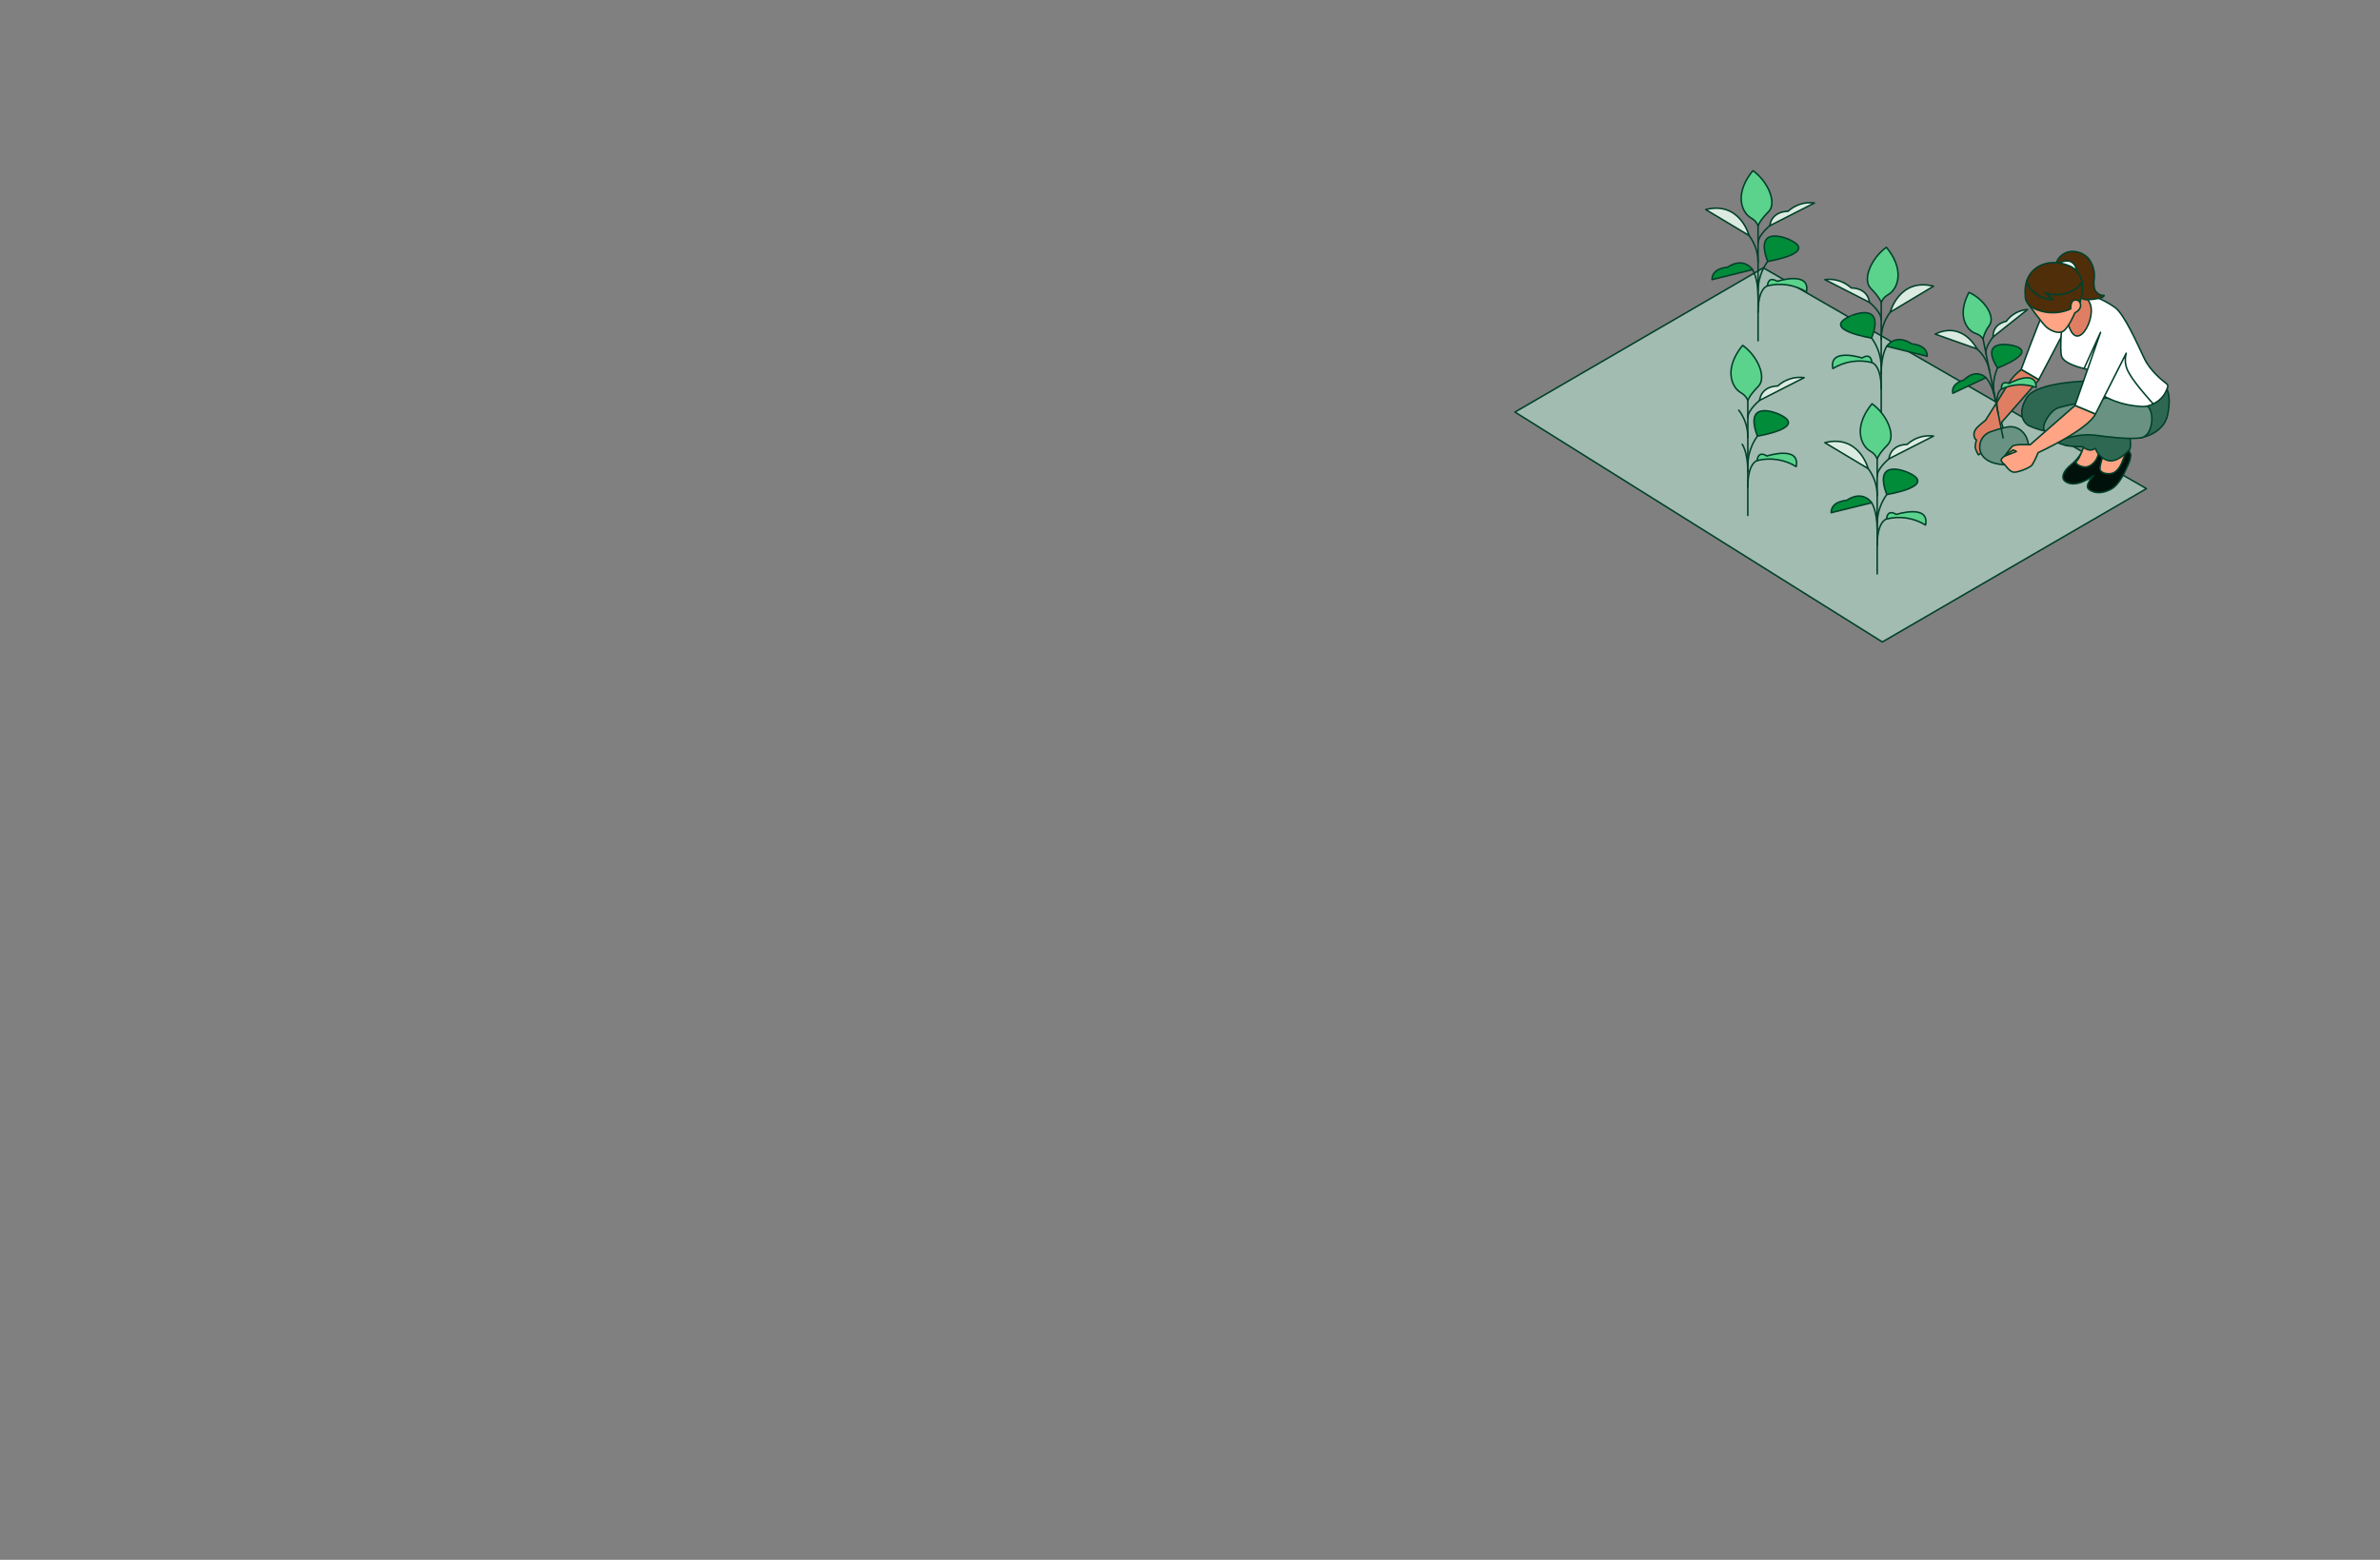 <?xml version="1.0" encoding="UTF-8"?>
<svg width="778px" height="510px" viewBox="0 0 778 510" version="1.1" xmlns="http://www.w3.org/2000/svg" xmlns:xlink="http://www.w3.org/1999/xlink">
    <rect x="0" y="0" width="778" height="510" fill="#808080" stroke="none"/>
    <title>Group</title>
    <g id="Page-1" stroke="none" stroke-width="1" fill="none" fill-rule="evenodd">
        <g id="Group">
            <rect id="Rectangle" fill-rule="nonzero" x="0" y="0" width="778" height="510"></rect>
            <g id="3" transform="translate(494.225, 54.803)" stroke="#00402A" stroke-linecap="round" stroke-linejoin="round" stroke-width="0.5">
                <polygon id="Path" fill="#A2BCB1" fill-rule="nonzero" points="1 79.93 121.09 155.091 207.429 104.967 82.191 32.774"></polygon>
                <path d="M80.469,18.993 C80.469,18.993 81.06,17.252 83.891,14.425 C86.723,11.599 83.75,4.534 78.796,1 C78.796,1 72.568,7.783 75.966,14.143 C77.664,17.11 79.168,16.071 80.469,18.993 Z" id="Path" fill="#5BD38C" fill-rule="nonzero"></path>
                <path d="M84.316,18.993 C84.316,18.993 84.6,14.425 90.261,14.284 C91.411,13.224 92.781,12.43 94.273,11.96 C95.766,11.489 97.343,11.352 98.895,11.559 L84.316,18.993 Z" id="Path" fill="#DCEBE1" fill-rule="nonzero"></path>
                <path d="M77.522,22.197 C77.522,22.197 74.55,10.893 63.369,13.718 L77.522,22.197 Z" id="Path" fill="#DCEBE1" fill-rule="nonzero"></path>
                <path d="M78.651,33.361 C78.651,33.361 75.964,28.989 70.442,32.588 C70.442,32.588 65.369,32.802 65.429,36.613 L78.651,33.361 Z" id="Path" fill="#008C39" fill-rule="nonzero"></path>
                <path d="M83.612,30.671 C83.612,30.671 100.623,27.946 90.548,23.471 C90.544,23.47 78.937,18.228 83.612,30.671 Z" id="Path" fill="#008C39" fill-rule="nonzero"></path>
                <path d="M83.538,38.66 C83.538,38.66 83.608,35.269 86.723,37.176 C86.723,37.176 97.692,33.644 96.277,40.639 C94.391,39.481 92.294,38.71 90.107,38.37 C87.92,38.031 85.687,38.129 83.538,38.66 Z" id="Path" fill="#5BD38C" fill-rule="nonzero"></path>
                <line x1="80.469" y1="18.993" x2="80.469" y2="56.61" id="Path"></line>
                <path d="M84.316,18.993 C84.316,18.993 80.469,22.103 80.469,24.647" id="Path"></path>
                <path d="M77.522,22.197 C79.462,24.743 80.498,27.86 80.469,31.058" id="Path"></path>
                <path d="M83.612,30.671 C81.639,33.39 80.544,36.647 80.473,40.004" id="Path"></path>
                <path d="M78.651,33.361 C78.651,33.361 80.466,35.858 80.466,42.264" id="Path"></path>
                <path d="M83.538,38.66 C83.538,38.66 80.469,39.345 80.469,47.306" id="Path"></path>
                <path d="M120.731,44.052 C120.731,44.052 120.14,42.311 117.309,39.484 C114.478,36.657 117.45,29.591 122.405,26.059 C122.405,26.059 128.632,32.842 125.236,39.201 C123.536,42.169 122.03,41.13 120.731,44.052 Z" id="Path" fill="#5BD38C" fill-rule="nonzero"></path>
                <path d="M116.884,44.052 C116.884,44.052 116.602,39.484 110.94,39.343 C109.79,38.283 108.42,37.489 106.927,37.018 C105.435,36.547 103.857,36.411 102.306,36.618 L116.884,44.052 Z" id="Path" fill="#DCEBE1" fill-rule="nonzero"></path>
                <path d="M123.678,47.256 C123.678,47.256 126.651,35.95 137.833,38.777 L123.678,47.256 Z" id="Path" fill="#DCEBE1" fill-rule="nonzero"></path>
                <path d="M122.546,58.42 C122.546,58.42 125.234,54.048 130.755,57.647 C130.755,57.647 135.829,57.861 135.769,61.672 L122.546,58.42 Z" id="Path" fill="#008C39" fill-rule="nonzero"></path>
                <path d="M117.592,55.729 C117.592,55.729 100.582,53.004 110.656,48.529 C110.656,48.525 122.263,43.286 117.592,55.729 Z" id="Path" fill="#008C39" fill-rule="nonzero"></path>
                <path d="M117.663,63.72 C117.663,63.72 117.592,60.329 114.479,62.236 C114.479,62.236 103.509,58.703 104.924,65.698 C106.809,64.54 108.907,63.769 111.094,63.429 C113.282,63.09 115.515,63.188 117.663,63.72 Z" id="Path" fill="#5BD38C" fill-rule="nonzero"></path>
                <line x1="120.731" y1="44.052" x2="120.731" y2="81.669" id="Path"></line>
                <path d="M116.884,44.052 C116.884,44.052 120.731,47.162 120.731,49.706" id="Path"></path>
                <path d="M123.678,47.256 C121.739,49.802 120.702,52.919 120.731,56.117" id="Path"></path>
                <path d="M117.592,55.729 C119.566,58.448 120.661,61.705 120.731,65.062" id="Path"></path>
                <path d="M122.546,58.42 C122.546,58.42 120.731,60.917 120.731,67.323" id="Path"></path>
                <path d="M117.663,63.72 C117.663,63.72 120.731,64.404 120.731,72.364" id="Path"></path>
                <path d="M119.407,95.21 C119.407,95.21 119.998,93.469 122.829,90.642 C125.66,87.816 122.688,80.751 117.734,77.217 C117.734,77.217 111.506,84 114.902,90.359 C116.602,93.327 118.107,92.288 119.407,95.21 Z" id="Path" fill="#5BD38C" fill-rule="nonzero"></path>
                <path d="M123.253,95.21 C123.253,95.21 123.536,90.642 129.199,90.501 C130.349,89.441 131.719,88.647 133.211,88.177 C134.703,87.706 136.281,87.569 137.833,87.776 L123.253,95.21 Z" id="Path" fill="#DCEBE1" fill-rule="nonzero"></path>
                <path d="M116.46,98.414 C116.46,98.414 113.487,87.11 102.306,89.935 L116.46,98.414 Z" id="Path" fill="#DCEBE1" fill-rule="nonzero"></path>
                <path d="M117.592,109.578 C117.592,109.578 114.905,105.206 109.383,108.805 C109.383,108.805 104.309,109.019 104.369,112.83 L117.592,109.578 Z" id="Path" fill="#008C39" fill-rule="nonzero"></path>
                <path d="M122.546,106.887 C122.546,106.887 139.557,104.162 129.482,99.687 C129.482,99.687 117.875,94.448 122.546,106.887 Z" id="Path" fill="#008C39" fill-rule="nonzero"></path>
                <path d="M122.477,114.882 C122.477,114.882 122.548,111.491 125.662,113.398 C125.662,113.398 136.632,109.865 135.217,116.86 C133.331,115.702 131.233,114.931 129.046,114.591 C126.859,114.252 124.626,114.35 122.477,114.882 Z" id="Path" fill="#5BD38C" fill-rule="nonzero"></path>
                <line x1="119.407" y1="95.21" x2="119.407" y2="132.827" id="Path"></line>
                <path d="M123.253,95.21 C123.253,95.21 119.407,98.32 119.407,100.864" id="Path"></path>
                <path d="M116.46,98.414 C118.4,100.96 119.436,104.077 119.407,107.275" id="Path"></path>
                <path d="M122.546,106.887 C120.572,109.607 119.476,112.864 119.407,116.223" id="Path"></path>
                <path d="M117.592,109.578 C117.592,109.578 119.407,112.075 119.407,118.481" id="Path"></path>
                <path d="M122.477,114.882 C122.477,114.882 119.409,115.566 119.409,123.526" id="Path"></path>
                <path d="M77.12,76.107 C77.12,76.107 77.712,74.365 80.542,71.538 C83.373,68.711 80.401,61.646 75.448,58.114 C75.448,58.114 69.219,64.896 72.617,71.255 C74.315,74.221 75.821,73.189 77.12,76.107 Z" id="Path" fill="#5BD38C" fill-rule="nonzero"></path>
                <path d="M80.967,76.107 C80.967,76.107 81.251,71.538 86.912,71.397 C88.062,70.337 89.432,69.543 90.924,69.072 C92.417,68.601 93.994,68.465 95.546,68.672 L80.967,76.107 Z" id="Path" fill="#DCEBE1" fill-rule="nonzero"></path>
                <path d="M80.259,87.783 C80.259,87.783 97.27,85.059 87.195,80.582 C87.195,80.582 75.589,75.341 80.259,87.783 Z" id="Path" fill="#008C39" fill-rule="nonzero"></path>
                <path d="M80.189,95.774 C80.189,95.774 80.259,92.382 83.374,94.29 C83.374,94.29 94.344,90.757 92.928,97.753 C91.042,96.595 88.945,95.823 86.758,95.483 C84.571,95.144 82.338,95.243 80.189,95.774 Z" id="Path" fill="#5BD38C" fill-rule="nonzero"></path>
                <line x1="77.12" y1="76.107" x2="77.12" y2="113.724" id="Path"></line>
                <path d="M80.967,76.107 C80.967,76.107 77.12,79.216 77.12,81.76" id="Path"></path>
                <path d="M74.173,79.311 C76.113,81.856 77.149,84.973 77.12,88.172" id="Path"></path>
                <path d="M80.259,87.783 C78.286,90.502 77.19,93.758 77.12,97.116" id="Path"></path>
                <path d="M75.306,90.475 C75.306,90.475 77.12,92.971 77.12,99.377" id="Path"></path>
                <path d="M80.189,95.774 C80.189,95.774 77.12,96.458 77.12,104.418" id="Path"></path>
                <path d="M166.57,66.01 C164.925,67.187 163.527,68.674 162.455,70.387 C160.878,73.048 154.806,82.644 154.806,82.644 C154.806,82.644 151.977,84.739 151.423,85.825 C151.174,86.262 151.044,86.755 151.044,87.257 C151.044,87.76 151.174,88.253 151.423,88.69 L151.846,89.047 C151.633,89.804 151.492,90.579 151.423,91.363 C151.627,92.275 151.998,93.142 152.518,93.92 L161.472,88.268 L160.055,83.327 L172.316,69.349 L166.57,66.01 Z" id="Path" fill="#E07E63" fill-rule="nonzero"></path>
                <path d="M156.572,86.332 C155.88,86.553 155.242,86.916 154.697,87.397 C154.153,87.877 153.715,88.466 153.41,89.124 C153.105,89.783 152.941,90.498 152.927,91.223 C152.914,91.949 153.051,92.669 153.331,93.339 C154.188,95.222 156.338,96.892 161.15,97.172 C172.996,97.858 169.736,82.56 161.215,84.976 C159.636,85.312 158.084,85.765 156.572,86.332 Z" id="Path" fill="#699282" fill-rule="nonzero"></path>
                <path d="M187.522,92.665 L186.115,93.342 C185.217,94.834 184.054,96.15 182.683,97.225 C180.236,99.235 179.406,101.406 180.828,102.546 C182.249,103.687 184.532,103.681 186.926,102.546 C188.086,102.045 189.182,101.407 190.189,100.645 C190.189,100.645 186.985,103.957 188.612,105.206 C190.239,106.454 192.69,106.781 195.736,105.206 C198.781,103.631 200.575,98.963 201.444,97.117 C201.951,96.101 202.247,94.993 202.315,93.86 L201.391,91.796 L192.147,90.819 L189.156,91.252 L187.522,92.665 Z" id="Path" fill="#00100B" fill-rule="nonzero"></path>
                <path d="M187.087,90.82 C187.087,90.82 185.619,95.079 184.694,95.877 C183.769,96.674 185.565,97.71 187.087,97.872 C188.61,98.034 189.981,96.985 191.003,95.484 C191.693,94.21 192.101,92.802 192.199,91.356 L193.83,92.659 C193.83,92.659 191.982,97.328 192.253,98.686 C192.525,100.044 195.515,100.59 197.038,99.583 C198.561,98.577 199.322,96.839 200.083,94.722 C200.519,93.809 200.707,92.799 200.627,91.791 L194.917,89.455 L187.087,90.82 Z" id="Path" fill="#FFA485" fill-rule="nonzero"></path>
                <path d="M189.043,69.755 C189.043,69.755 171.588,69.918 168.326,75.184 C165.064,80.45 167.396,83.44 168.812,84.305 C170.519,85.085 172.303,85.687 174.135,86.1 L177.08,89.403 C178.385,89.984 179.73,90.474 181.104,90.868 C182.922,91.136 184.758,91.263 186.596,91.248 C187.194,91.819 187.951,92.196 188.767,92.331 C189.468,92.402 190.171,92.21 190.738,91.792 C191.055,92.725 191.588,93.571 192.294,94.26 C193.001,94.948 193.86,95.461 194.802,95.755 C197.903,96.569 201.056,93.032 201.818,92.331 C202.579,91.629 202.035,88.208 202.035,88.208 L205.125,88.414 C205.125,88.414 213.135,87.372 214.408,80.599 C215.682,73.826 213.835,72.033 213.835,72.033 L189.043,69.755 Z" id="Path" fill="#2F6852" fill-rule="nonzero"></path>
                <path d="M195.515,75.129 C195.515,75.129 180.182,77.681 178.061,78.767 C175.939,79.853 173.781,83.308 173.823,85.011 C173.864,86.713 176.433,88.69 176.433,88.69 C178.478,88.894 180.544,88.714 182.523,88.159 C185.352,87.371 188.312,87.168 191.223,87.562 C193.507,87.888 202.588,89.082 205.959,88.268 C209.331,87.453 210.197,80.559 207.971,78.17 C206.423,76.545 204.79,75.005 203.078,73.556 L196.918,73.229 L195.627,74.261 L195.515,75.129 Z" id="Path" fill="#699282" fill-rule="nonzero"></path>
                <path d="M187.032,65.697 L189.41,66.389 L191.224,73.446 L193.124,74.501 C195.621,75.896 198.316,76.906 201.117,77.494 L201.229,77.516 C202.727,77.817 204.243,78.016 205.767,78.113 C207.12,78.198 208.469,77.897 209.658,77.245 L208.951,69.427 L198.891,53.357 L191.931,50.805 L184.427,59.763 L187.032,65.697 Z" id="Path" fill="#FFFFFF" fill-rule="nonzero"></path>
                <path d="M176.715,44.931 C175.39,45.733 174.273,46.835 173.453,48.148 C172.27,50.183 166.485,65.961 166.485,65.961 L172.235,69.3 L180.828,52.984 L176.715,44.931 Z" id="Path" fill="#FFFFFF" fill-rule="nonzero"></path>
                <path d="M154.003,56.002 C154.402,54.363 155.133,52.822 156.151,51.475 C158.094,48.55 154.302,42.986 149.423,40.806 C149.423,40.806 145.246,47.728 149.28,52.61 C151.265,54.869 152.38,53.714 154.003,56.002 Z" id="Path" fill="#5BD38C" fill-rule="nonzero"></path>
                <path d="M157.319,55.336 C157.319,55.336 156.766,51.355 161.613,50.248 C162.419,49.136 163.459,48.215 164.662,47.55 C165.864,46.885 167.198,46.493 168.57,46.401 L157.319,55.336 Z" id="Path" fill="#DCEBE1" fill-rule="nonzero"></path>
                <path d="M152.031,59.273 C152.031,59.273 147.499,50.059 138.369,54.438 L152.031,59.273 Z" id="Path" fill="#DCEBE1" fill-rule="nonzero"></path>
                <path d="M154.954,68.685 C154.954,68.685 151.877,65.388 147.753,69.447 C147.753,69.447 143.424,70.514 144.136,73.782 L154.954,68.685 Z" id="Path" fill="#008C39" fill-rule="nonzero"></path>
                <path d="M158.748,65.506 C158.748,65.506 172.909,60.202 163.46,58.101 C163.46,58.101 152.556,55.609 158.748,65.506 Z" id="Path" fill="#008C39" fill-rule="nonzero"></path>
                <path d="M160.082,72.397 C160.082,72.397 159.55,69.465 162.562,70.565 C162.562,70.565 171.387,65.611 171.39,71.883 C169.566,71.214 167.626,70.915 165.684,71.004 C163.742,71.092 161.838,71.565 160.082,72.397 Z" id="Path" fill="#5BD38C" fill-rule="nonzero"></path>
                <line x1="154.008" y1="56.002" x2="160.574" y2="88.38" id="Path"></line>
                <path d="M157.319,55.336 C157.319,55.336 154.55,58.683 154.995,60.871" id="Path"></path>
                <path d="M152.031,59.273 C154.144,61.126 155.58,63.629 156.113,66.386" id="Path"></path>
                <path d="M158.748,65.506 C157.524,68.19 157.149,71.183 157.675,74.085" id="Path"></path>
                <path d="M154.954,68.685 C154.954,68.685 156.952,70.517 158.069,76.031" id="Path"></path>
                <path d="M160.082,72.397 C160.082,72.397 157.559,73.518 158.944,80.37" id="Path"></path>
                <path d="M180.018,49.247 C180.018,49.247 178.917,59.142 179.693,61.706 C180.468,64.271 187.031,65.697 187.031,65.697 L192.416,53.864 L184.055,77.79 L190.743,80.599 L200.816,60.689 C200.52,61.749 200.442,62.859 200.586,63.951 C200.731,65.043 201.096,66.094 201.659,67.041 C203.562,70.624 209.652,77.247 209.652,77.247 C211.021,76.62 212.202,75.647 213.078,74.423 C213.63,73.601 214.064,72.705 214.369,71.763 C214.43,71.566 214.428,71.356 214.364,71.16 C214.3,70.964 214.177,70.793 214.011,70.67 C212.574,69.592 208.611,66.373 206.716,62.372 C204.378,57.431 200.191,47.985 197.2,45.757 C195.114,44.281 192.848,43.075 190.458,42.168 L186.103,42.539 L180.018,49.247 Z" id="Path" fill="#FFFFFF" fill-rule="nonzero"></path>
                <path d="M187.114,42.17 C187.114,42.17 189.562,43.424 189.398,47.124 C189.235,50.824 186.952,55.105 184.789,55.064 C182.627,55.024 181.681,50.464 181.681,50.464 L183.73,41.709 L187.114,42.17 Z" id="Path" fill="#E07E63" fill-rule="nonzero"></path>
                <path d="M168.814,44.631 C168.814,44.631 173.493,51.12 174.717,52.138 C175.941,53.155 178.224,54.418 180.018,53.604 C181.813,52.79 184.056,47.449 184.056,47.449 C184.056,47.449 186.666,46.356 185.687,44.035 C184.708,41.714 180.548,41.919 180.548,41.919 L168.814,44.631 Z" id="Path" fill="#FFA485" fill-rule="nonzero"></path>
                <path d="M177.748,31.799 C178.052,30.467 178.827,29.289 179.93,28.481 C181.034,27.673 182.392,27.29 183.756,27.401 C184.098,27.431 184.438,27.487 184.772,27.568 C186.123,27.865 187.358,28.546 188.331,29.529 C189.114,30.479 189.696,31.578 190.041,32.76 C190.386,33.941 190.488,35.181 190.339,36.403 C190.143,37.547 190.205,38.72 190.521,39.837 C190.778,40.435 191.209,40.941 191.759,41.291 C192.308,41.641 192.95,41.817 193.601,41.798 C193.394,42.408 192.65,42.565 192.023,42.711 C190.842,42.986 189.636,43.142 188.424,43.18 C187.858,43.228 187.288,43.154 186.754,42.96 C186.071,42.615 185.537,42.034 185.249,41.325 C184.931,40.639 184.755,39.896 184.492,39.187 C183.674,37.255 182.468,35.51 180.95,34.06 C180.094,33.178 178.967,32.012 177.748,31.799 Z" id="Path" fill="#4F2E09" fill-rule="nonzero"></path>
                <path d="M184.455,33.178 C184.381,32.686 184.197,32.217 183.915,31.808 C183.633,31.398 183.261,31.058 182.828,30.813 C182.304,30.586 181.73,30.495 181.161,30.549 C180.573,30.584 178.991,30.819 178.861,31.56 C178.733,32.254 179.645,33.315 180.101,33.728 C180.735,34.285 181.48,34.702 182.287,34.952 C182.576,35.088 182.896,35.149 183.215,35.127 C183.535,35.105 183.843,35.002 184.111,34.828 C184.303,34.604 184.436,34.335 184.496,34.047 C184.556,33.758 184.542,33.459 184.455,33.178 Z" id="Path" fill="#FFFFFF" fill-rule="nonzero"></path>
                <path d="M184.48,39.519 C183.798,40.008 183.05,40.4 182.258,40.682 C181.563,40.953 180.847,41.166 180.116,41.317 C178.179,41.7 176.174,41.546 174.318,40.871 C175.072,41.684 175.9,42.426 176.79,43.089 C175.851,43.146 174.912,42.993 174.04,42.641 C171.959,42.014 170.174,40.658 169.015,38.822 C168.682,38.221 168.455,37.566 168.342,36.888 C167.814,38.465 167.638,40.139 167.825,41.792 C167.825,41.792 167.377,44.56 171.047,46.229 C173.867,47.474 177.014,47.774 180.019,47.085 C180.934,46.886 181.823,46.585 182.67,46.189 C182.67,46.189 182.507,43.623 183.853,43.339 C184.192,43.232 184.558,43.242 184.89,43.368 C185.223,43.494 185.504,43.727 185.688,44.031 C186.418,41.878 186.634,39.584 186.318,37.332 C185.873,38.187 185.246,38.933 184.48,39.519 Z" id="Path" fill="#4F2E09" fill-rule="nonzero"></path>
                <path d="M181.936,31.983 C176.288,29.76 170.211,31.593 168.342,36.892 C168.455,37.57 168.682,38.225 169.015,38.827 C170.174,40.662 171.959,42.018 174.04,42.645 C174.912,42.997 175.851,43.15 176.79,43.093 C175.9,42.431 175.072,41.688 174.318,40.875 C176.174,41.55 178.179,41.704 180.116,41.321 C180.847,41.17 181.563,40.957 182.258,40.686 C183.05,40.404 183.798,40.013 184.48,39.523 C185.245,38.938 185.872,38.193 186.317,37.341 C186.138,36.136 185.636,35.003 184.865,34.059 C184.094,33.116 183.082,32.399 181.936,31.983 Z" id="Path" fill="#4F2E09" fill-rule="nonzero"></path>
                <path d="M184.056,77.79 L169.415,90.602 C169.415,90.602 164.358,90.331 163.597,91.091 C162.836,91.852 161.041,94.348 161.041,94.348 C161.041,94.348 159.845,95.054 159.953,95.705 C160.062,96.356 161.15,97.172 161.15,97.172 C161.15,97.172 162.563,99.288 163.869,99.56 C165.174,99.831 169.307,98.149 170.014,97.28 C170.793,95.982 171.458,94.62 172.001,93.208 C172.001,93.208 188.093,85.839 190.744,80.599 L184.056,77.79 Z" id="Path" fill="#FFA485" fill-rule="nonzero"></path>
                <path d="M164.902,92.828 L161.041,94.348 C161.891,93.606 162.801,92.934 163.76,92.34 C164.141,92.281 164.902,92.828 164.902,92.828 Z" id="Path" fill="#E07E63" fill-rule="nonzero"></path>
            </g>
        </g>
    </g>
</svg>